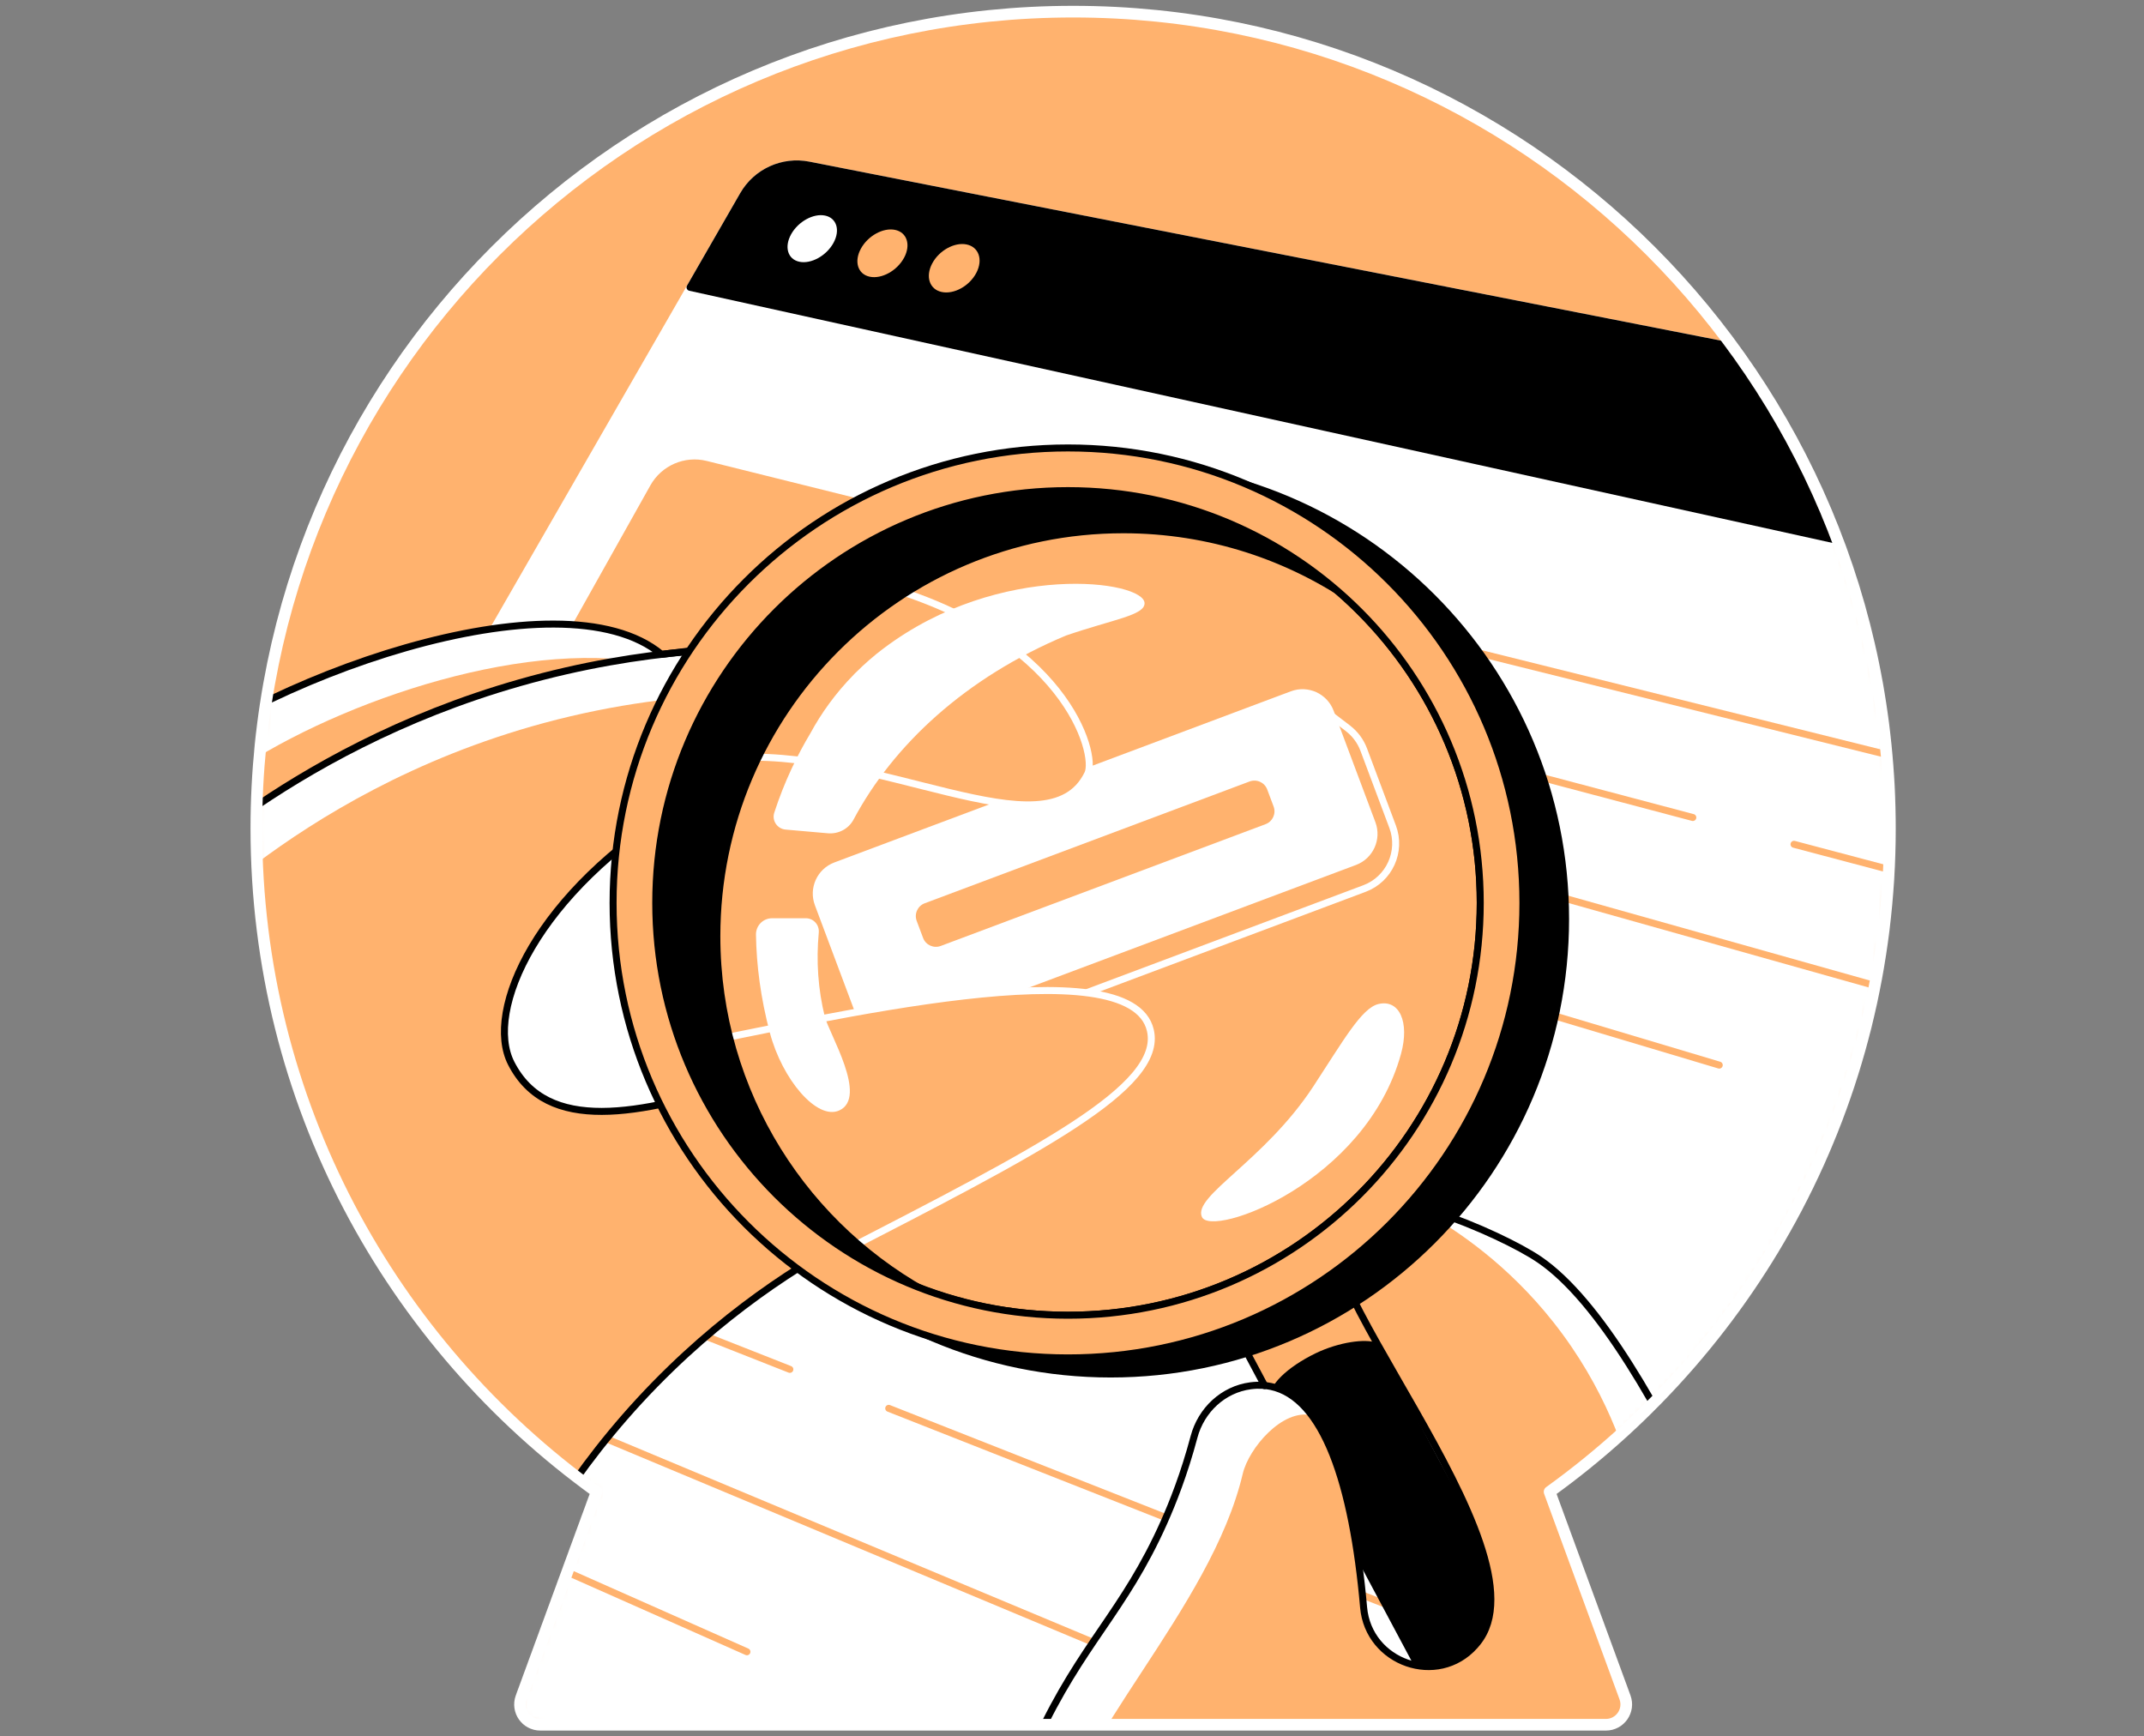 <svg width="368" height="298" viewBox="0 0 368 298" fill="none" xmlns="http://www.w3.org/2000/svg">
<rect x="0" y="0" width="368" height="298" fill="#808080" stroke="none"/>
<path d="M324.385 142.196C324.385 64.772 261.62 2 184.192 2C106.765 2 44 64.772 44 142.196C44 189.089 67.051 230.579 102.413 256.027L89.471 291.312C88.633 293.586 90.319 296 92.74 296H275.645C278.07 296 279.751 293.586 278.921 291.312L265.975 256.027C301.334 230.579 324.385 189.089 324.385 142.196Z" fill="#FFB26E" stroke="white" stroke-width="1.2" stroke-linecap="round" stroke-linejoin="round"/>
<mask id="mask0_9447_22400" style="mask-type:luminance" maskUnits="userSpaceOnUse" x="44" y="2" width="281" height="294">
<path d="M324.385 142.196C324.385 64.772 261.62 2 184.192 2C106.765 2 44 64.772 44 142.196C44 189.089 67.051 230.579 102.413 256.027L89.471 291.312C88.633 293.586 90.319 296 92.74 296H275.645C278.07 296 279.751 293.586 278.921 291.312L265.975 256.027C301.334 230.579 324.385 189.089 324.385 142.196Z" fill="white"/>
</mask>
<g mask="url(#mask0_9447_22400)">
<path d="M300.003 522.054L-40.453 325.467L127.569 33.446C129.833 29.512 134.349 27.455 138.802 28.331L400.186 79.645L300.006 522.051L300.003 522.054Z" fill="white" stroke="white" stroke-width="1.2" stroke-linecap="round" stroke-linejoin="round"/>
<path d="M393.326 109.942L118.439 49.314L127.57 33.446C129.833 29.512 134.349 27.455 138.802 28.331L400.187 79.645L393.326 109.938V109.942Z" fill="black" stroke="black" stroke-width="1.2" stroke-linecap="round" stroke-linejoin="round"/>
<path d="M143.052 41.697C141.84 43.901 139.212 45.348 137.201 44.92C135.197 44.493 134.577 42.37 135.8 40.187C137.019 38.014 139.612 36.589 141.605 36.995C143.606 37.405 144.261 39.504 143.052 41.697Z" fill="white"/>
<path d="M155.182 44.224C153.987 46.459 151.338 47.924 149.282 47.49C147.232 47.055 146.556 44.897 147.764 42.679C148.963 40.475 151.58 39.032 153.619 39.449C155.665 39.866 156.373 41.999 155.185 44.224H155.182Z" fill="#FFB26E"/>
<path d="M167.592 46.805C166.418 49.075 163.748 50.557 161.639 50.112C159.54 49.667 158.811 47.474 159.999 45.224C161.18 42.989 163.818 41.528 165.903 41.952C167.998 42.38 168.758 44.548 167.592 46.805Z" fill="#FFB26E"/>
<path d="M178.45 163.152L83.514 133.458L111.635 83.296C113.551 79.88 117.514 78.163 121.315 79.109L206.255 100.24L178.446 163.152H178.45Z" fill="#FFB26E"/>
<path d="M238.85 108.348L376.645 142.628" stroke="#FFB26E" stroke-width="1.2" stroke-linecap="round" stroke-linejoin="round"/>
<path d="M307.928 144.898L372.094 161.881" stroke="#FFB26E" stroke-width="1.2" stroke-linecap="round" stroke-linejoin="round"/>
<path d="M232.224 124.863L290.557 140.3" stroke="#FFB26E" stroke-width="1.2" stroke-linecap="round" stroke-linejoin="round"/>
<path d="M225.346 142.01L367.343 181.952" stroke="#FFB26E" stroke-width="1.2" stroke-linecap="round" stroke-linejoin="round"/>
<path d="M218.202 159.816L295.094 182.793" stroke="#FFB26E" stroke-width="1.2" stroke-linecap="round" stroke-linejoin="round"/>
<path d="M152.543 241.701L268.364 287.35" stroke="#FFB26E" stroke-width="1.2" stroke-linecap="round" stroke-linejoin="round"/>
<path d="M46.309 199.828L135.572 235.012" stroke="#FFB26E" stroke-width="1.2" stroke-linecap="round" stroke-linejoin="round"/>
<path d="M35.885 218.422L166.208 272.904L260.695 312.408" stroke="#FFB26E" stroke-width="1.2" stroke-linecap="round" stroke-linejoin="round"/>
<path d="M25.059 237.734L128.204 283.478" stroke="#FFB26E" stroke-width="1.2" stroke-linecap="round" stroke-linejoin="round"/>
<path d="M22.613 134.979C44.206 116.126 96.25 97.868 113.548 112.3C116.55 111.974 125.232 110.856 125.232 110.856C125.232 110.856 116.28 131.135 116.967 138.143C92.154 153.1 82.466 173.789 87.746 182.485C95.076 194.555 109.536 191.42 128.228 185.509C136.024 193.539 143.819 201.573 151.615 209.604C142.06 214.141 128.571 221.895 115.212 234.813C99.936 249.581 91.222 264.909 86.45 275.08C67.877 257.436 49.304 239.791 30.731 222.143L22.613 134.975V134.979Z" fill="#FFB26E"/>
<path d="M35.987 125.55C35.987 129.422 35.661 131.924 35.661 135.795C50.878 123.497 83.336 110.818 107.02 113.214C108.537 113.368 112.171 112.016 113.548 112.3C99.2 100.328 60.94 110.853 35.987 125.55Z" fill="white"/>
<path d="M43.954 148.221C54.385 140.425 70.971 130.131 93.363 124.08C105.71 120.745 116.88 119.49 126.017 119.168C125.754 116.397 125.495 113.629 125.232 110.857C116.694 111.407 106.954 112.693 96.408 115.29C72.639 121.134 54.392 131.256 42.097 139.623C42.714 142.489 43.334 145.355 43.951 148.224L43.954 148.221Z" fill="white"/>
<path d="M42.101 139.618C52.853 132.113 68.648 123.021 89.236 117.163C99.939 114.118 109.777 112.559 118.232 111.812" stroke="black" stroke-width="1.2" stroke-linecap="round" stroke-linejoin="round"/>
<path d="M22.613 134.979C44.206 116.126 96.25 97.868 113.548 112.3C116.55 111.974 125.232 110.856 125.232 110.856C125.232 110.856 116.28 131.135 116.967 138.143C92.154 153.1 83.115 173.428 87.746 182.485C93.92 194.555 109.536 191.42 128.228 185.509C136.024 193.539 143.819 201.573 151.615 209.604C142.06 214.141 128.571 221.895 115.212 234.813C99.936 249.581 91.222 264.909 86.45 275.08C67.877 257.436 49.304 239.791 30.731 222.143L22.613 134.975V134.979Z" stroke="black" stroke-width="1.2" stroke-linecap="round" stroke-linejoin="round"/>
<path d="M285.406 354.399C281.762 354.399 278.238 352.44 276.402 348.999L197.159 200.503C194.507 195.535 196.385 189.358 201.353 186.709C206.321 184.057 212.498 185.935 215.147 190.903L294.389 339.399C297.042 344.368 295.164 350.545 290.196 353.193C288.668 354.01 287.025 354.395 285.403 354.395L285.406 354.399Z" fill="black"/>
<path d="M231.008 220.619L212.575 229.388L218.146 239.826C218.146 239.826 218.146 239.826 218.15 239.822C217.522 237.972 220.865 234.644 225.802 232.258C229.869 230.292 234.414 229.718 236.257 230.443L231.012 220.615L231.008 220.619Z" fill="#FFB26E"/>
<path d="M171.985 314.604C172.959 311.241 174.816 305.418 177.994 298.547C185.615 282.073 192.906 276.695 199.794 261.237C201.262 257.943 203.238 253.01 204.948 246.591C206.171 242.001 209.944 238.442 214.653 237.829C216.104 237.639 217.263 237.758 218.139 237.944C227.13 239.836 232.168 254.439 234.049 275.854C234.887 285.387 246.771 289.571 253.141 282.43C253.288 282.266 253.432 282.097 253.568 281.926C266.665 265.809 219.863 216.246 229.533 207.031C234.883 201.933 257.563 211.625 264.241 216.186C284.702 230.173 306.456 290.78 315.524 310.982L288.29 327.974L171.982 314.608L171.985 314.604Z" fill="#FFB26E"/>
<path d="M225.171 242.896C219.407 234.778 211.37 238.656 209.99 239.56C207.551 241.151 205.729 243.663 204.951 246.592C203.241 253.014 201.265 257.948 199.797 261.238C192.909 276.692 185.618 282.07 177.998 298.548C174.82 305.422 172.963 311.242 171.989 314.605L181.76 315.73C183.407 298.905 207.831 276.188 213.311 252.916C214.334 248.572 220.112 241.701 225.174 242.896H225.171Z" fill="white"/>
<path d="M264.244 216.183C260.698 213.759 252.64 209.89 245.061 207.561C244.89 207.722 244.721 207.879 244.55 208.041C250.1 211.166 258.771 216.978 266.609 226.887C275.578 238.225 279.191 249.549 280.743 256.013L287.883 248.543C280.357 234.118 272.204 221.624 264.244 216.187V216.183Z" fill="white"/>
<path d="M171.985 314.604C172.959 311.241 174.816 305.418 177.994 298.547C185.615 282.073 192.906 276.695 199.794 261.237C201.262 257.943 203.238 253.01 204.948 246.591C206.171 242.001 209.944 238.442 214.653 237.829C216.104 237.639 217.263 237.758 218.139 237.944C227.13 239.836 232.168 254.439 234.049 275.854C234.887 285.387 246.771 289.571 253.141 282.43C253.288 282.266 253.432 282.097 253.568 281.926C266.665 265.809 219.863 216.246 229.533 207.031C234.883 201.933 257.563 211.625 264.241 216.186C284.702 230.173 306.456 290.78 315.524 310.982L288.29 327.974L171.982 314.608L171.985 314.604Z" stroke="black" stroke-width="1.2" stroke-linecap="round" stroke-linejoin="round"/>
<path d="M183.313 76.877C140.19 76.877 105.23 111.837 105.23 154.96C105.23 198.083 140.19 233.043 183.313 233.043C226.436 233.043 261.396 198.083 261.396 154.96C261.396 111.837 226.436 76.877 183.313 76.877Z" fill="#FFB26E"/>
<path d="M190.636 79.644C166.818 79.644 145.494 90.313 131.171 107.127C144.107 93.035 162.676 84.195 183.313 84.195C222.393 84.195 254.073 115.876 254.073 154.956C254.073 194.035 222.393 225.716 183.313 225.716C144.233 225.716 113.31 194.782 112.57 156.339C112.563 156.798 112.553 157.261 112.553 157.723C112.553 200.847 147.512 235.806 190.636 235.806C233.759 235.806 268.718 200.847 268.718 157.723C268.718 114.6 233.759 79.641 190.636 79.641V79.644Z" fill="black" stroke="black" stroke-width="1.2" stroke-linecap="round" stroke-linejoin="round"/>
<path d="M206.304 208.864C204.654 205.284 217.004 199.278 225.41 186.469C230.57 178.603 233.692 173.008 236.59 172.314C240.199 171.449 241.968 175.415 240.479 180.842C234.393 202.996 207.954 212.449 206.304 208.864Z" fill="white"/>
<path d="M239.028 141.866L234.071 128.643C233.514 127.158 232.568 125.935 231.401 125.028H231.408L226.867 121.562C226.867 121.562 224.569 122.607 224.372 122.936L222.726 124.078L150.992 150.972C146.721 152.573 144.559 157.331 146.16 161.602L150.809 174.005L149.317 175.043L154.054 178.648C156.216 180.186 159.078 180.659 161.748 179.657L234.197 152.493C238.468 150.892 240.629 146.134 239.028 141.863V141.866Z" stroke="white" stroke-width="1.2" stroke-linecap="round" stroke-linejoin="round"/>
<path d="M221.775 119.204L143.421 148.577C140.781 149.567 139.443 152.509 140.433 155.149L147.602 174.272C148.592 176.912 151.534 178.25 154.174 177.261L232.527 147.887C235.167 146.898 236.505 143.955 235.515 141.316L228.346 122.192C227.357 119.552 224.414 118.214 221.775 119.204Z" fill="white" stroke="white" stroke-width="1.2" stroke-linecap="round" stroke-linejoin="round"/>
<path d="M214.482 134.116L158.72 155.02C157.504 155.476 156.888 156.831 157.344 158.047L158.44 160.97C158.895 162.186 160.25 162.802 161.466 162.346L217.229 141.442C218.444 140.986 219.06 139.631 218.605 138.416L217.509 135.492C217.053 134.277 215.698 133.661 214.482 134.116Z" fill="#FFB26E"/>
<path d="M116.967 179.612C142.229 174.704 194.041 162.304 197.447 176.813C199.749 186.616 177.942 197.604 143.767 215.241C138.31 211.341 132.854 207.44 127.398 203.539L116.967 179.616V179.612Z" fill="#FFB26E" stroke="white" stroke-width="1.2" stroke-linecap="round" stroke-linejoin="round"/>
<path d="M150.273 100.188C182.872 109.055 188.351 129.387 186.708 132.786C179.757 147.165 150.515 127.751 124.385 130.147V118.883L150.273 100.188Z" fill="#FFB26E" stroke="white" stroke-width="1.2" stroke-linecap="round" stroke-linejoin="round"/>
<path d="M183.313 76.877C140.19 76.877 105.23 111.837 105.23 154.96C105.23 198.083 140.19 233.043 183.313 233.043C226.436 233.043 261.396 198.083 261.396 154.96C261.396 111.837 226.436 76.877 183.313 76.877ZM183.313 225.72C144.233 225.72 112.553 194.04 112.553 154.96C112.553 115.88 144.233 84.2 183.313 84.2C222.393 84.2 254.073 115.88 254.073 154.96C254.073 194.04 222.393 225.72 183.313 225.72Z" fill="#FFB26E" stroke="black" stroke-width="1.2" stroke-linecap="round" stroke-linejoin="round"/>
<path d="M123.642 160.684C123.642 122.487 154.607 91.518 192.808 91.518C207.492 91.518 221.107 96.098 232.305 103.904C219.59 91.701 202.327 84.199 183.313 84.199C144.233 84.199 112.553 115.879 112.553 154.959C112.553 186.265 132.881 212.815 161.058 222.146C138.834 210.643 123.642 187.438 123.642 160.684Z" fill="black"/>
<path d="M138.312 157.591H132.517C130.968 157.591 129.731 158.863 129.756 160.412C129.84 165.65 130.558 171.263 132.135 177.222C134.282 185.323 140.256 192.299 144.051 190.575C149.033 188.315 142.292 177.391 141.57 174.476C140.41 169.798 140.081 164.939 140.537 160.051C140.659 158.73 139.636 157.588 138.312 157.588V157.591Z" fill="white"/>
<path d="M151.657 111.276C149.905 112.597 148.325 113.995 146.882 115.435C146.84 115.47 146.798 115.505 146.766 115.54C146.7 115.61 146.633 115.684 146.563 115.757C143.378 119.002 140.933 122.456 139.125 125.795C136.893 129.52 134.636 134.106 132.895 139.474C132.454 140.833 133.41 142.245 134.833 142.371L142.099 143.009C143.907 143.166 145.659 142.252 146.51 140.647C153.336 127.845 165.697 116.304 182.987 109.065C191.095 106.287 196.455 105.604 196.455 103.536C196.455 99.616 171.639 96.214 151.661 111.28L151.657 111.276Z" fill="white"/>
<path d="M214.383 232.783L217.057 237.8" stroke="black" stroke-width="1.2" stroke-linecap="round" stroke-linejoin="round"/>
</g>
<path d="M324.385 142.196C324.385 64.772 261.62 2 184.192 2C106.765 2 44 64.772 44 142.196C44 189.089 67.051 230.579 102.413 256.027L89.471 291.312C88.633 293.586 90.319 296 92.74 296H275.645C278.07 296 279.751 293.586 278.921 291.312L265.975 256.027C301.334 230.579 324.385 189.089 324.385 142.196Z" stroke="white" stroke-width="2" stroke-linecap="round" stroke-linejoin="round"/>
</svg>
